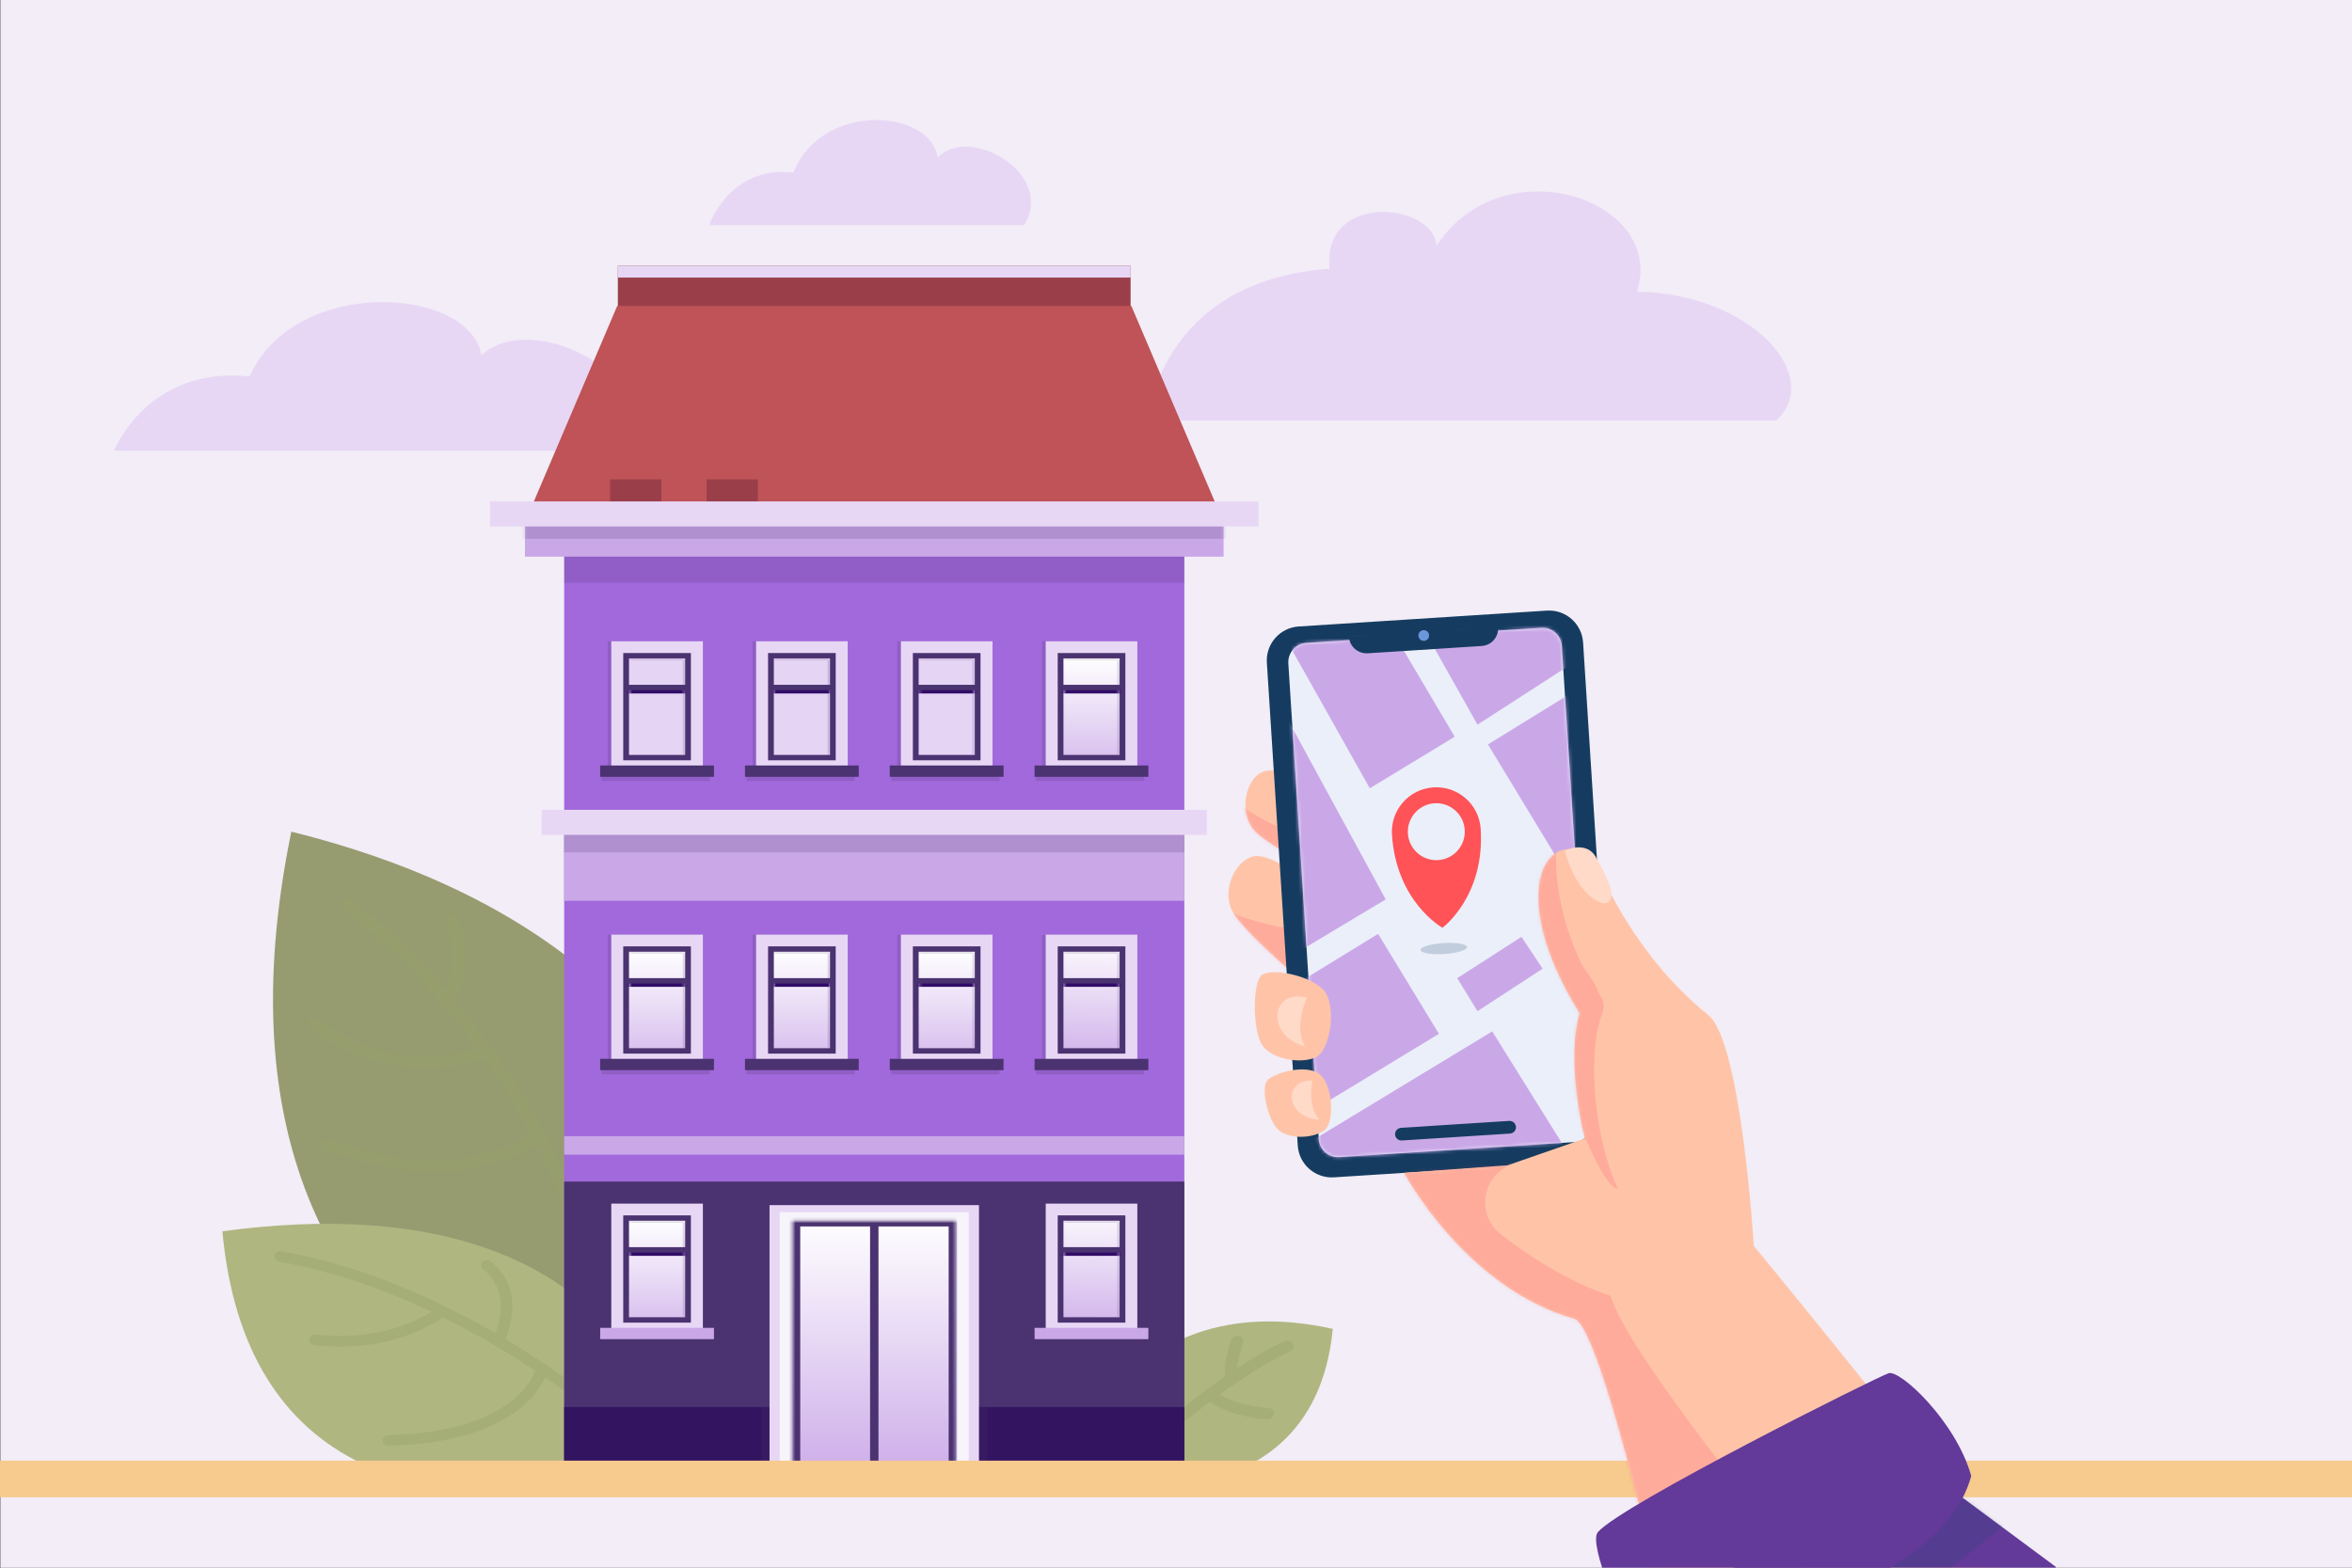 <svg width="720" height="480" viewBox="0 0 720 480" fill="none" xmlns="http://www.w3.org/2000/svg">
<rect x="0" y="0" width="720" height="480" fill="#333333" stroke="none"/>
<g clip-path="url(#clip0_2496_30307)">
<rect width="720" height="480" fill="#9D9D9D"/>
<g clip-path="url(#clip1_2496_30307)">
<path d="M720.25 0H0.25V480H720.25V0Z" fill="#F2EDF6"/>
<path d="M543.69 128.76H351.34C351.34 128.76 354.61 86.1 407 82.28C404.54 58.72 438.92 61.91 439.74 75.28C460.2 44.08 510.13 61.27 501.13 89.29C536.33 89.93 558.43 115.4 543.69 128.77V128.76Z" fill="#E7D7F5"/>
<path d="M189.79 138H34.92C34.92 138 45.06 112.01 76.4 115.26C90.23 84.4 143.69 87.64 147.38 108.76C163.05 94.14 205.46 116.07 189.78 138H189.79Z" fill="#E7D7F5"/>
<path d="M313.49 68.91H217.08C217.08 68.91 223.39 50.55 242.9 52.84C251.51 31.03 284.79 33.33 287.09 48.25C296.85 37.92 323.24 53.41 313.49 68.91Z" fill="#E7D7F5"/>
<path d="M324.811 453.309C324.811 453.309 341.801 392.219 407.991 406.879C401.731 472.049 324.811 453.309 324.811 453.309Z" fill="#AFB680"/>
<g style="mix-blend-mode:multiply" opacity="0.4">
<path d="M343.81 447.139C356.4 435.249 366.98 426.999 375.09 421.379C374.41 417.349 376.68 410.949 376.96 410.179C377.29 409.279 378.35 408.799 379.34 409.099C380.32 409.399 380.86 410.369 380.53 411.259C379.81 413.229 378.93 416.449 378.75 418.909C387.82 412.959 393 410.819 393.4 410.659C394.35 410.279 395.46 410.669 395.88 411.529C396.3 412.389 395.88 413.399 394.92 413.789C394.8 413.839 386.93 417.109 373.36 426.989C375.86 428.389 381.06 430.749 388.2 431.069C389.24 431.119 390.04 431.919 389.98 432.869C389.93 433.779 389.1 434.499 388.1 434.499C388.07 434.499 388.04 434.499 388 434.499C378.85 434.079 372.61 430.739 370.29 429.269C363.52 434.379 355.53 441.009 346.51 449.519C346.14 449.869 345.65 450.039 345.16 450.039C344.67 450.039 344.22 449.879 343.86 449.559C343.11 448.899 343.09 447.819 343.81 447.139Z" fill="#97A269"/>
</g>
<path d="M228.211 457.471C228.211 457.471 272.501 300.261 89.181 254.641C50.091 445.161 228.211 457.471 228.211 457.471Z" fill="#979B70"/>
<g style="mix-blend-mode:multiply" opacity="0.4">
<path d="M94.312 312.24C94.952 311.5 96.132 311.37 96.952 311.96C120.912 329.17 140.872 322.93 145.952 320.87C142.812 316.59 139.662 312.6 136.572 308.92C136.472 308.89 136.362 308.87 136.272 308.82C135.612 308.53 135.222 307.93 135.212 307.3C119.152 288.5 105.252 278.15 105.072 278.02C104.262 277.43 104.142 276.35 104.792 275.61C105.442 274.88 106.632 274.76 107.432 275.36C107.612 275.49 120.942 285.41 136.652 303.44C138.142 299.1 140.002 290.79 136.422 282.32C136.052 281.44 136.532 280.45 137.502 280.11C138.472 279.77 139.562 280.21 139.932 281.09C144.662 292.28 140.992 302.96 139.402 306.66C143.622 311.67 147.952 317.24 152.222 323.34C171.912 351.53 193.992 397.14 187.392 454.35C187.292 455.23 186.472 455.88 185.522 455.88C185.452 455.88 185.392 455.88 185.322 455.88C184.292 455.78 183.542 454.94 183.652 454C188.442 412.47 177.842 377.16 164.182 350.37C160.282 352.95 149.712 358.7 132.872 358.7C123.602 358.7 112.442 356.96 99.462 351.98C98.502 351.61 98.052 350.61 98.462 349.74C98.862 348.87 99.972 348.46 100.922 348.83C136.802 362.59 158.232 350.14 162.532 347.21C158.182 339.04 153.592 331.7 149.122 325.29C148.762 324.77 148.402 324.27 148.042 323.76C145.682 324.77 139.302 327.1 130.352 327.1C120.772 327.1 108.262 324.44 94.632 314.65C93.822 314.07 93.682 312.99 94.322 312.25L94.312 312.24Z" fill="#97A269"/>
</g>
<path d="M205.3 450.92C208.26 450.23 199.21 359.28 68.08 377C74.85 450.19 129.16 468.64 205.3 450.92Z" fill="#AFB680"/>
<g style="mix-blend-mode:multiply" opacity="0.4">
<path d="M84.1 384.389C84.29 383.509 85.221 382.939 86.191 383.119C110.5 387.489 132.89 397.339 151.66 408.219C153.03 404.699 155.87 394.899 147.9 388.679C147.15 388.099 147.07 387.079 147.71 386.399C148.35 385.719 149.47 385.639 150.22 386.229C160.41 394.179 156.14 406.639 154.72 410.019C186.99 429.319 207.85 451.099 208.18 451.449C208.82 452.129 208.74 453.149 207.99 453.729C207.65 453.989 207.24 454.119 206.83 454.119C206.33 454.119 205.83 453.929 205.48 453.559C205.21 453.269 190.51 437.929 166.85 421.729C164.59 426.849 154.92 441.829 118.91 442.649H118.86C117.9 442.649 117.11 441.949 117.08 441.069C117.06 440.179 117.83 439.429 118.81 439.409C155.7 438.569 162.88 422.529 163.86 419.719C155.41 414.089 145.91 408.429 135.59 403.329C133.02 405.199 122.1 412.289 104.31 412.289C101.76 412.289 99.07 412.139 96.24 411.819C95.27 411.709 94.581 410.899 94.701 410.009C94.82 409.119 95.721 408.499 96.691 408.609C115.29 410.769 127.75 404.379 132.1 401.639C117.85 394.889 102.13 389.279 85.49 386.289C84.531 386.119 83.9 385.269 84.091 384.389H84.1Z" fill="#97A269"/>
</g>
<path d="M189.14 102.318L346.1 102.318V81.368L189.14 81.368V102.318Z" fill="#9A3F49"/>
<path d="M189.14 84.988L346.1 84.988V81.368L189.14 81.368V84.988Z" fill="#E7D7F5"/>
<path d="M160.719 159.89H374.559L346.329 93.68H188.939L160.719 159.89Z" fill="#BF5357"/>
<path d="M186.769 158.68H202.469V146.77H186.769V158.68Z" fill="#9A3F49"/>
<path d="M216.298 158.68H231.998V146.77H216.298V158.68Z" fill="#9A3F49"/>
<path d="M172.709 455.33H362.549L362.549 159.55H172.709L172.709 455.33Z" fill="#A169DC"/>
<path d="M172.709 455.318H362.549V361.778H172.709V455.318Z" fill="#4B3270"/>
<path d="M172.709 456.988H362.549V430.808H172.709V456.988Z" fill="#331460"/>
<path d="M172.709 275.799H362.549V251.499L172.709 251.499V275.799Z" fill="#CAA8E8"/>
<g style="mix-blend-mode:multiply" opacity="0.2">
<path d="M172.709 261H362.549V249.79L172.709 249.79V261Z" fill="#4B3270"/>
</g>
<g style="mix-blend-mode:multiply" opacity="0.2">
<path d="M172.709 178.43L362.549 178.43V165.54L172.709 165.54V178.43Z" fill="#4B3270"/>
</g>
<path d="M172.709 353.539H362.549V347.869H172.709V353.539Z" fill="#CAA8E8"/>
<path d="M160.69 170.439L374.57 170.439V155.379L160.69 155.379V170.439Z" fill="#CAA8E8"/>
<mask id="mask0_2496_30307" style="mask-type:luminance" maskUnits="userSpaceOnUse" x="160" y="155" width="215" height="16">
<path d="M160.69 170.439L374.57 170.439V155.379L160.69 155.379V170.439Z" fill="white"/>
</mask>
<g mask="url(#mask0_2496_30307)">
<g style="mix-blend-mode:multiply" opacity="0.2">
<path d="M146.639 164.979L387.609 164.979V144.059L146.639 144.059V164.979Z" fill="#4B3270"/>
</g>
</g>
<path d="M150.02 161.199L385.24 161.199V153.529L150.02 153.529V161.199Z" fill="#E7D7F5"/>
<path d="M165.799 255.629L369.459 255.629V247.959L165.799 247.959V255.629Z" fill="#E7D7F5"/>
<g style="mix-blend-mode:multiply" opacity="0.2">
<path d="M319.021 236.379H347.061V196.349H319.021V236.379Z" fill="#4B3270"/>
</g>
<path d="M320.12 236.379H348.16V196.349H320.12V236.379Z" fill="#E7D7F5"/>
<path d="M323.79 232.789H344.5V199.949H323.79V232.789Z" fill="#4B3270"/>
<path d="M325.55 231.141H342.74V201.591H325.55V231.141Z" fill="url(#paint0_linear_2496_30307)"/>
<mask id="mask1_2496_30307" style="mask-type:luminance" maskUnits="userSpaceOnUse" x="325" y="201" width="18" height="31">
<path d="M325.55 231.141H342.74V201.591H325.55V231.141Z" fill="white"/>
</mask>
<g mask="url(#mask1_2496_30307)">
<g style="mix-blend-mode:multiply" opacity="0.2">
<path d="M342.01 232.48V202.2H324.42V198.77H345.24V233.12L342.01 232.48Z" fill="#4B3270"/>
</g>
<path d="M324.519 212.33H343.939V210.69H324.519V212.33Z" fill="#310C67"/>
</g>
<path d="M324.521 211.32H343.941V209.68H324.521V211.32Z" fill="#4B3270"/>
<g style="mix-blend-mode:multiply" opacity="0.2">
<path d="M317.161 239.119H350.291V236.329H317.161V239.119Z" fill="#4B3270"/>
</g>
<path d="M316.711 237.84H351.541V234.38H316.711V237.84Z" fill="#4B3270"/>
<g style="mix-blend-mode:multiply" opacity="0.2">
<path d="M274.681 236.379H302.721V196.349H274.681V236.379Z" fill="#4B3270"/>
</g>
<path d="M275.79 236.379H303.83V196.349H275.79V236.379Z" fill="#E7D7F5"/>
<path d="M279.45 232.789H300.16V199.949H279.45V232.789Z" fill="#4B3270"/>
<path d="M281.22 231.141H298.41V201.591H281.22V231.141Z" fill="url(#paint1_linear_2496_30307)"/>
<mask id="mask2_2496_30307" style="mask-type:luminance" maskUnits="userSpaceOnUse" x="281" y="201" width="18" height="31">
<path d="M281.22 231.141H298.41V201.591H281.22V231.141Z" fill="white"/>
</mask>
<g mask="url(#mask2_2496_30307)">
<g style="mix-blend-mode:multiply" opacity="0.2">
<path d="M297.68 232.48V202.2H280.09V198.77H300.91V233.12L297.68 232.48Z" fill="#4B3270"/>
</g>
<path d="M280.15 212.33H299.57V210.69H280.15V212.33Z" fill="#310C67"/>
</g>
<path d="M280.191 211.32H299.611V209.68H280.191V211.32Z" fill="#4B3270"/>
<g style="mix-blend-mode:multiply" opacity="0.2">
<path d="M272.831 239.119H305.961V236.329H272.831V239.119Z" fill="#4B3270"/>
</g>
<path d="M272.381 237.84H307.211V234.38H272.381V237.84Z" fill="#4B3270"/>
<g style="mix-blend-mode:multiply" opacity="0.2">
<path d="M230.351 236.379H258.391V196.349H230.351V236.379Z" fill="#4B3270"/>
</g>
<path d="M231.46 236.379H259.5V196.349H231.46V236.379Z" fill="#E7D7F5"/>
<path d="M235.12 232.789H255.83V199.949H235.12V232.789Z" fill="#4B3270"/>
<path d="M236.89 231.141H254.08V201.591H236.89V231.141Z" fill="url(#paint2_linear_2496_30307)"/>
<mask id="mask3_2496_30307" style="mask-type:luminance" maskUnits="userSpaceOnUse" x="236" y="201" width="19" height="31">
<path d="M236.89 231.141H254.08V201.591H236.89V231.141Z" fill="white"/>
</mask>
<g mask="url(#mask3_2496_30307)">
<g style="mix-blend-mode:multiply" opacity="0.2">
<path d="M253.35 232.48V202.2H235.76V198.77H256.59V233.12L253.35 232.48Z" fill="#4B3270"/>
</g>
<path d="M235.779 212.33H255.199V210.69H235.779V212.33Z" fill="#310C67"/>
</g>
<path d="M235.861 211.32H255.281V209.68H235.861V211.32Z" fill="#4B3270"/>
<g style="mix-blend-mode:multiply" opacity="0.2">
<path d="M228.501 239.119H261.631V236.329H228.501V239.119Z" fill="#4B3270"/>
</g>
<path d="M228.051 237.84H262.881V234.38H228.051V237.84Z" fill="#4B3270"/>
<g style="mix-blend-mode:multiply" opacity="0.2">
<path d="M186.03 236.379H214.07V196.349H186.03V236.379Z" fill="#4B3270"/>
</g>
<path d="M187.13 236.379H215.17V196.349H187.13V236.379Z" fill="#E7D7F5"/>
<path d="M190.79 232.789H211.5V199.949H190.79V232.789Z" fill="#4B3270"/>
<path d="M192.55 231.141H209.74V201.591H192.55V231.141Z" fill="url(#paint3_linear_2496_30307)"/>
<mask id="mask4_2496_30307" style="mask-type:luminance" maskUnits="userSpaceOnUse" x="192" y="201" width="18" height="31">
<path d="M192.55 231.141H209.74V201.591H192.55V231.141Z" fill="white"/>
</mask>
<g mask="url(#mask4_2496_30307)">
<g style="mix-blend-mode:multiply" opacity="0.2">
<path d="M209.02 232.48V202.2H191.43V198.77H212.26V233.12L209.02 232.48Z" fill="#4B3270"/>
</g>
<path d="M191.32 212.33H210.74V210.69H191.32V212.33Z" fill="#310C67"/>
</g>
<path d="M191.531 211.32H210.951V209.68H191.531V211.32Z" fill="#4B3270"/>
<g style="mix-blend-mode:multiply" opacity="0.2">
<path d="M184.181 239.119H217.311V236.329H184.181V239.119Z" fill="#4B3270"/>
</g>
<path d="M183.731 237.84H218.561V234.38H183.731V237.84Z" fill="#4B3270"/>
<g style="mix-blend-mode:multiply" opacity="0.2">
<path d="M319.021 326.188H347.061V286.158H319.021V326.188Z" fill="#4B3270"/>
</g>
<path d="M320.12 326.188H348.16V286.158H320.12V326.188Z" fill="#E7D7F5"/>
<path d="M323.79 322.598H344.5V289.758H323.79V322.598Z" fill="#4B3270"/>
<path d="M325.55 320.949H342.74V291.399H325.55V320.949Z" fill="url(#paint4_linear_2496_30307)"/>
<mask id="mask5_2496_30307" style="mask-type:luminance" maskUnits="userSpaceOnUse" x="325" y="291" width="18" height="30">
<path d="M325.55 320.949H342.74V291.399H325.55V320.949Z" fill="white"/>
</mask>
<g mask="url(#mask5_2496_30307)">
<g style="mix-blend-mode:multiply" opacity="0.2">
<path d="M342.01 322.298V292.008H324.42V288.588H345.24V322.938L342.01 322.298Z" fill="#4B3270"/>
</g>
<path d="M324.519 302.148H343.939V300.508H324.519V302.148Z" fill="#310C67"/>
</g>
<path d="M324.521 301.129H343.941V299.489H324.521V301.129Z" fill="#4B3270"/>
<g style="mix-blend-mode:multiply" opacity="0.2">
<path d="M317.161 328.938H350.291V326.148H317.161V328.938Z" fill="#4B3270"/>
</g>
<path d="M316.711 327.658H351.541V324.198H316.711V327.658Z" fill="#4B3270"/>
<g style="mix-blend-mode:multiply" opacity="0.2">
<path d="M274.681 326.188H302.721V286.158H274.681V326.188Z" fill="#4B3270"/>
</g>
<path d="M275.79 326.188H303.83V286.158H275.79V326.188Z" fill="#E7D7F5"/>
<path d="M279.45 322.598H300.16V289.758H279.45V322.598Z" fill="#4B3270"/>
<path d="M281.22 320.949H298.41V291.399H281.22V320.949Z" fill="url(#paint5_linear_2496_30307)"/>
<mask id="mask6_2496_30307" style="mask-type:luminance" maskUnits="userSpaceOnUse" x="281" y="291" width="18" height="30">
<path d="M281.22 320.949H298.41V291.399H281.22V320.949Z" fill="white"/>
</mask>
<g mask="url(#mask6_2496_30307)">
<g style="mix-blend-mode:multiply" opacity="0.2">
<path d="M297.68 322.298V292.008H280.09V288.588H300.91V322.938L297.68 322.298Z" fill="#4B3270"/>
</g>
<path d="M280.15 302.148H299.57V300.508H280.15V302.148Z" fill="#310C67"/>
</g>
<path d="M280.191 301.129H299.611V299.489H280.191V301.129Z" fill="#4B3270"/>
<g style="mix-blend-mode:multiply" opacity="0.2">
<path d="M272.831 328.938H305.961V326.148H272.831V328.938Z" fill="#4B3270"/>
</g>
<path d="M272.381 327.658H307.211V324.198H272.381V327.658Z" fill="#4B3270"/>
<g style="mix-blend-mode:multiply" opacity="0.2">
<path d="M230.351 326.188H258.391V286.158H230.351V326.188Z" fill="#4B3270"/>
</g>
<path d="M231.46 326.188H259.5V286.158H231.46V326.188Z" fill="#E7D7F5"/>
<path d="M235.12 322.598H255.83V289.758H235.12V322.598Z" fill="#4B3270"/>
<path d="M236.89 320.949H254.08V291.399H236.89V320.949Z" fill="url(#paint6_linear_2496_30307)"/>
<mask id="mask7_2496_30307" style="mask-type:luminance" maskUnits="userSpaceOnUse" x="236" y="291" width="19" height="30">
<path d="M236.89 320.949H254.08V291.399H236.89V320.949Z" fill="white"/>
</mask>
<g mask="url(#mask7_2496_30307)">
<g style="mix-blend-mode:multiply" opacity="0.2">
<path d="M253.35 322.298V292.008H235.76V288.588H256.59V322.938L253.35 322.298Z" fill="#4B3270"/>
</g>
<path d="M235.779 302.148H255.199V300.508H235.779V302.148Z" fill="#310C67"/>
</g>
<path d="M235.861 301.129H255.281V299.489H235.861V301.129Z" fill="#4B3270"/>
<g style="mix-blend-mode:multiply" opacity="0.2">
<path d="M228.501 328.938H261.631V326.148H228.501V328.938Z" fill="#4B3270"/>
</g>
<path d="M228.051 327.658H262.881V324.198H228.051V327.658Z" fill="#4B3270"/>
<g style="mix-blend-mode:multiply" opacity="0.2">
<path d="M186.03 326.188H214.07V286.158H186.03V326.188Z" fill="#4B3270"/>
</g>
<path d="M187.13 326.188H215.17V286.158H187.13V326.188Z" fill="#E7D7F5"/>
<path d="M190.79 322.598H211.5V289.758H190.79V322.598Z" fill="#4B3270"/>
<path d="M192.55 320.949H209.74V291.399H192.55V320.949Z" fill="url(#paint7_linear_2496_30307)"/>
<mask id="mask8_2496_30307" style="mask-type:luminance" maskUnits="userSpaceOnUse" x="192" y="291" width="18" height="30">
<path d="M192.55 320.949H209.74V291.399H192.55V320.949Z" fill="white"/>
</mask>
<g mask="url(#mask8_2496_30307)">
<g style="mix-blend-mode:multiply" opacity="0.2">
<path d="M209.02 322.298V292.008H191.43V288.588H212.26V322.938L209.02 322.298Z" fill="#4B3270"/>
</g>
<path d="M191.32 302.148H210.74V300.508H191.32V302.148Z" fill="#310C67"/>
</g>
<path d="M191.531 301.129H210.951V299.489H191.531V301.129Z" fill="#4B3270"/>
<g style="mix-blend-mode:multiply" opacity="0.2">
<path d="M184.181 328.938H217.311V326.148H184.181V328.938Z" fill="#4B3270"/>
</g>
<path d="M183.731 327.658H218.561V324.198H183.731V327.658Z" fill="#4B3270"/>
<g style="mix-blend-mode:multiply" opacity="0.2">
<path d="M319.021 408.557H347.061V368.527H319.021V408.557Z" fill="#4B3270"/>
</g>
<path d="M320.12 408.557H348.16V368.527H320.12V408.557Z" fill="#E7D7F5"/>
<path d="M323.79 404.967H344.5V372.127H323.79V404.967Z" fill="#4B3270"/>
<path d="M325.55 403.318H342.74V373.768H325.55V403.318Z" fill="url(#paint8_linear_2496_30307)"/>
<mask id="mask9_2496_30307" style="mask-type:luminance" maskUnits="userSpaceOnUse" x="325" y="373" width="18" height="31">
<path d="M325.55 403.318H342.74V373.768H325.55V403.318Z" fill="white"/>
</mask>
<g mask="url(#mask9_2496_30307)">
<g style="mix-blend-mode:multiply" opacity="0.2">
<path d="M342.01 404.667V374.387H324.42V370.957H345.24V405.307L342.01 404.667Z" fill="#4B3270"/>
</g>
<path d="M324.519 384.518H343.939V382.878H324.519V384.518Z" fill="#310C67"/>
</g>
<path d="M324.521 383.498H343.941V381.858H324.521V383.498Z" fill="#4B3270"/>
<g style="mix-blend-mode:multiply" opacity="0.2">
<path d="M317.161 411.307H350.291V408.517H317.161V411.307Z" fill="#4B3270"/>
</g>
<path d="M316.711 410.027H351.541V406.567H316.711V410.027Z" fill="#CAA8E8"/>
<g style="mix-blend-mode:multiply" opacity="0.2">
<path d="M186.03 408.557H214.07V368.527H186.03V408.557Z" fill="#4B3270"/>
</g>
<path d="M187.13 408.557H215.17V368.527H187.13V408.557Z" fill="#E7D7F5"/>
<path d="M190.79 404.967H211.5V372.127H190.79V404.967Z" fill="#4B3270"/>
<path d="M192.55 403.318H209.74V373.768H192.55V403.318Z" fill="url(#paint9_linear_2496_30307)"/>
<mask id="mask10_2496_30307" style="mask-type:luminance" maskUnits="userSpaceOnUse" x="192" y="373" width="18" height="31">
<path d="M192.55 403.318H209.74V373.768H192.55V403.318Z" fill="white"/>
</mask>
<g mask="url(#mask10_2496_30307)">
<g style="mix-blend-mode:multiply" opacity="0.2">
<path d="M209.02 404.667V374.387H191.43V370.957H212.26V405.307L209.02 404.667Z" fill="#4B3270"/>
</g>
<path d="M191.32 384.518H210.74V382.878H191.32V384.518Z" fill="#310C67"/>
</g>
<path d="M191.531 383.498H210.951V381.858H191.531V383.498Z" fill="#4B3270"/>
<g style="mix-blend-mode:multiply" opacity="0.2">
<path d="M184.181 411.307H217.311V408.517H184.181V411.307Z" fill="#4B3270"/>
</g>
<path d="M183.731 410.027H218.561V406.567H183.731V410.027Z" fill="#CAA8E8"/>
<g style="mix-blend-mode:multiply" opacity="0.2">
<path d="M233.038 453.277H302.229V371.247H233.038V453.277Z" fill="#4B3270"/>
</g>
<path d="M235.569 453.559H299.689V368.989H235.569V453.559Z" fill="#E7D7F5"/>
<path d="M238.699 455.158H296.559V371.148H238.699V455.158Z" fill="#F7F5FB"/>
<path d="M242.649 453.318H292.609V373.828H242.649V453.318Z" fill="url(#paint10_linear_2496_30307)"/>
<mask id="mask11_2496_30307" style="mask-type:luminance" maskUnits="userSpaceOnUse" x="242" y="373" width="51" height="81">
<path d="M242.649 453.318H292.609V373.828H242.649V453.318Z" fill="white"/>
</mask>
<g mask="url(#mask11_2496_30307)">
<path d="M290.409 456.017V375.507H244.969V456.017H240.979V372.357H293.019V456.867L290.409 456.017Z" fill="#4B3270"/>
</g>
<path d="M266.35 453.979H268.92V374.828H266.35V453.979Z" fill="#4B3270"/>
<path d="M727.09 447.221H-6.35C-10.02 447.221 -13 449.731 -13 452.831C-13 455.931 -10.02 458.441 -6.35 458.441H727.09C730.76 458.441 733.74 455.931 733.74 452.831C733.74 449.731 730.76 447.221 727.09 447.221Z" fill="#F7CA8E"/>
<path d="M406.11 240.94C406.11 240.94 393.92 234.97 387.69 236.01C381.46 237.05 378.32 249.28 384.87 255.17C391.42 261.05 411.88 270.95 411.88 270.95L406.11 240.94Z" fill="#FFC4A8"/>
<mask id="mask12_2496_30307" style="mask-type:luminance" maskUnits="userSpaceOnUse" x="381" y="235" width="31" height="36">
<path d="M406.11 240.94C406.11 240.94 393.92 234.97 387.69 236.01C381.46 237.05 378.32 249.28 384.87 255.17C391.42 261.05 411.88 270.95 411.88 270.95L406.11 240.94Z" fill="white"/>
</mask>
<g mask="url(#mask12_2496_30307)">
<g style="mix-blend-mode:multiply" opacity="0.2">
<path d="M417.71 259.491C398.77 258.761 380.26 250.021 367.65 235.871C369.1 238.981 370.55 242.091 372 245.201C373.76 248.981 375.55 252.801 378.18 256.031C381.88 260.591 387.03 263.721 392.25 266.401C398.76 269.751 405.56 272.531 412.55 274.721C417.68 276.331 423.14 277.621 428.39 276.511" fill="#FF4770"/>
</g>
</g>
<path d="M401.911 271.331C401.911 271.331 391.511 262.601 385.221 262.111C378.931 261.621 372.931 272.741 377.871 280.021C382.811 287.311 400.291 301.841 400.291 301.841L401.911 271.321V271.331Z" fill="#FFC4A8"/>
<mask id="mask13_2496_30307" style="mask-type:luminance" maskUnits="userSpaceOnUse" x="376" y="262" width="26" height="40">
<path d="M401.911 271.331C401.911 271.331 391.511 262.601 385.221 262.111C378.931 261.621 372.931 272.741 377.871 280.021C382.811 287.311 400.291 301.841 400.291 301.841L401.911 271.321V271.331Z" fill="white"/>
</mask>
<g mask="url(#mask13_2496_30307)">
<g style="mix-blend-mode:multiply" opacity="0.2">
<path d="M419.18 282.791C409.47 285.961 398.86 285.531 388.91 283.201C378.96 280.871 369.55 276.711 360.26 272.451C378.96 292.481 404.85 305.651 432.05 308.961" fill="#FF4770"/>
</g>
</g>
<path d="M408.355 360.483L484.32 355.623C490.074 355.255 494.44 350.292 494.072 344.538L484.616 196.71C484.248 190.956 479.285 186.59 473.531 186.958L397.566 191.817C391.812 192.185 387.446 197.148 387.814 202.903L397.27 350.73C397.638 356.484 402.601 360.851 408.355 360.483Z" fill="#153C60"/>
<path d="M409.99 354.29L481.893 349.69C485.156 349.482 487.632 346.667 487.423 343.405L478.107 197.772C477.899 194.509 475.084 192.033 471.822 192.242L399.918 196.842C396.656 197.05 394.18 199.865 394.388 203.127L403.704 348.76C403.913 352.023 406.727 354.498 409.99 354.29Z" fill="#EBEFF9"/>
<mask id="mask14_2496_30307" style="mask-type:luminance" maskUnits="userSpaceOnUse" x="394" y="192" width="94" height="163">
<path d="M409.99 354.29L481.893 349.69C485.156 349.482 487.632 346.667 487.423 343.405L478.107 197.772C477.899 194.509 475.084 192.033 471.822 192.242L399.918 196.842C396.656 197.05 394.18 199.865 394.388 203.127L403.704 348.76C403.913 352.023 406.727 354.498 409.99 354.29Z" fill="white"/>
</mask>
<g mask="url(#mask14_2496_30307)">
<path d="M376.271 304.121L424.202 275.381L385.181 203.691L376.271 304.121Z" fill="#CAA8E8"/>
<path d="M388.332 186.251L419.322 241.361L445.322 225.581L409.732 165.371L388.332 186.251Z" fill="#CAA8E8"/>
<path d="M421.301 166.781L452.291 221.891L494.431 194.661L458.831 134.451L421.301 166.781Z" fill="#CAA8E8"/>
<path d="M492.902 204.861L455.492 227.931L492.072 288.241L492.902 204.861Z" fill="#CAA8E8"/>
<path d="M389.801 305.591L421.871 285.941L440.491 316.541L395.641 343.791L389.801 305.591Z" fill="#CAA8E8"/>
<path d="M395.311 353.071L456.801 315.801L480.871 354.381L439.161 377.721L395.311 353.071Z" fill="#CAA8E8"/>
<path d="M446.092 299.502L465.752 286.842L472.232 296.602L452.292 309.602L446.092 299.502Z" fill="#CAA8E8"/>
</g>
<path d="M429.122 349.2L462.252 347.08C463.322 347.01 464.132 346.09 464.072 345.02C464.002 343.95 463.082 343.14 462.012 343.2L428.882 345.32C427.812 345.39 427.002 346.31 427.062 347.38C427.132 348.45 428.052 349.26 429.122 349.2Z" fill="#153C60"/>
<path d="M418.661 200.03L453.581 197.79C456.551 197.6 458.801 195.04 458.611 192.07L412.951 194.99C413.141 197.96 415.701 200.21 418.671 200.02L418.661 200.03Z" fill="#153C60"/>
<path d="M435.841 196.221C436.747 196.221 437.481 195.487 437.481 194.581C437.481 193.676 436.747 192.941 435.841 192.941C434.935 192.941 434.201 193.676 434.201 194.581C434.201 195.487 434.935 196.221 435.841 196.221Z" fill="#6C96DC"/>
<path d="M426.11 255.531C427.44 276.271 441.57 284.061 441.57 284.061C441.57 284.061 454.59 274.541 453.27 253.791C452.79 246.291 446.32 240.601 438.82 241.081C431.32 241.561 425.63 248.031 426.11 255.531ZM430.99 255.211C430.68 250.411 434.33 246.261 439.13 245.951C443.93 245.641 448.08 249.291 448.39 254.091C448.7 258.891 445.05 263.041 440.25 263.351C435.45 263.661 431.3 260.011 430.99 255.211Z" fill="#FF5357"/>
<g style="mix-blend-mode:multiply" opacity="0.2">
<path d="M434.891 290.88C434.831 289.95 437.961 289 441.881 288.75C445.801 288.5 449.021 289.05 449.081 289.97C449.141 290.89 446.011 291.85 442.091 292.1C438.171 292.35 434.951 291.8 434.891 290.88Z" fill="#1B4770"/>
</g>
<path d="M490.74 268.621C484.21 257.411 476.66 258.341 473.05 264.831C469.44 271.321 469.1 287.001 483.56 310.221C479.16 325.261 485.12 348.581 485.12 348.581L461.5 356.801L429.84 359.101C429.84 359.101 448.53 394.351 481.96 403.791C489.7 405.981 507.2 483.571 507.2 483.571C507.2 483.571 594.22 496.331 613.18 478.121C592.53 449.031 536.88 381.481 536.88 381.481C536.88 381.481 533.1 318.961 522.96 310.811C500.8 293.001 490.74 268.601 490.74 268.601V268.621Z" fill="#FFC4A8"/>
<mask id="mask15_2496_30307" style="mask-type:luminance" maskUnits="userSpaceOnUse" x="429" y="260" width="185" height="228">
<path d="M490.74 268.621C484.21 257.411 476.66 258.341 473.05 264.831C469.44 271.321 469.1 287.001 483.56 310.221C479.16 325.261 485.12 348.581 485.12 348.581L461.5 356.801L429.84 359.101C429.84 359.101 448.53 394.351 481.96 403.791C489.7 405.981 507.2 483.571 507.2 483.571C507.2 483.571 594.22 496.331 613.18 478.121C592.53 449.031 536.88 381.481 536.88 381.481C536.88 381.481 533.1 318.961 522.96 310.811C500.8 293.001 490.74 268.601 490.74 268.601V268.621Z" fill="white"/>
</mask>
<g mask="url(#mask15_2496_30307)">
<g style="mix-blend-mode:multiply" opacity="0.2">
<path d="M476.16 348.27L461.76 356.81L460.11 357.91C453.15 362.56 452.76 372.64 459.34 377.82C467.63 384.33 479.48 392.17 493.13 396.82C497.86 414.85 555.04 483.64 555.04 483.64L497.31 490.02L458.7 403.94L426.28 379.63L417.1 348.02L476.15 348.26L476.16 348.27Z" fill="#FF4770"/>
</g>
<g style="mix-blend-mode:multiply" opacity="0.2">
<path d="M489.09 303.59C489.88 304.77 490.72 305.98 490.9 307.38C491.08 308.78 490.57 310.16 490.1 311.49C485.93 323.31 488.15 349.29 495.35 364.04C490.18 363.56 482.44 339.93 479.23 335.85C476.03 331.77 466.82 331.73 465.12 326.82C459.6 310.84 456.5 293.79 458.16 276.96C458.41 274.37 458.79 271.76 459.78 269.35C461.4 265.4 466.48 256.04 470.94 255.02C477.68 253.48 476.12 261.97 476.38 265.93C476.82 272.7 478.16 279.4 480.34 285.82C481.43 289.03 482.73 292.17 484.23 295.2C485.18 297.12 489.07 301.62 489.08 303.57L489.09 303.59Z" fill="#FF4770"/>
</g>
</g>
<path d="M405.301 303.31C409.211 307.8 407.371 321.66 402.731 323.75C398.091 325.84 389.351 324.31 386.391 320.03C383.431 315.75 383.371 300.84 386.211 298.57C389.051 296.3 401.111 298.51 405.301 303.31Z" fill="#FFC4A8"/>
<path d="M403.911 328.861C407.911 331.871 408.811 343.591 405.361 346.111C401.911 348.631 394.451 348.901 391.281 345.891C388.111 342.881 385.931 333.271 387.871 330.911C389.811 328.551 399.641 325.641 403.921 328.861H403.911Z" fill="#FFC4A8"/>
<path d="M400.07 305.441C400.07 305.441 395.89 314.651 399.54 320.381C387.41 317.281 388.86 302.581 400.07 305.441Z" fill="#FFDAC8"/>
<path d="M401.751 330.871C401.751 330.871 400.051 338.911 403.951 342.821C393.781 342.491 392.351 330.571 401.751 330.871Z" fill="#FFDAC8"/>
<path d="M479.041 260.41C479.041 260.41 485.401 257.32 488.401 262.2C493.111 270.55 494.561 274.63 492.281 276.26C490.001 277.9 482.231 273.03 479.041 260.41Z" fill="#FFDAC8"/>
<path d="M504.891 491.341L523.021 551.001L614.381 538.891L629.381 479.781L592.751 452.611L504.891 491.341Z" fill="#633999"/>
<mask id="mask16_2496_30307" style="mask-type:luminance" maskUnits="userSpaceOnUse" x="504" y="452" width="126" height="100">
<path d="M504.891 491.341L523.021 551.001L614.381 538.891L629.381 479.781L592.751 452.611L504.891 491.341Z" fill="white"/>
</mask>
<g mask="url(#mask16_2496_30307)">
<g style="mix-blend-mode:multiply" opacity="0.2">
<path d="M485.311 463.991C482.291 473.041 480.131 482.971 483.151 492.021C487.131 503.961 499.601 511.561 512.101 513.011C524.601 514.461 537.131 510.791 548.841 506.171C577.671 494.801 604.091 477.331 625.841 455.251C632.201 448.791 638.411 441.471 640.061 432.551C642.031 421.901 636.841 410.791 628.721 403.621C620.601 396.441 609.971 392.721 599.321 390.721C586.321 388.291 572.881 388.211 559.861 390.491" fill="#1B4770"/>
</g>
</g>
<path d="M489.15 469.09C485.98 472.7 497.33 498.98 501.06 501.42C504.79 503.86 592.59 491.98 603.44 451.93C598.79 435.23 581.67 419.33 578.17 420.45C574.67 421.57 496.66 460.56 489.15 469.09Z" fill="#633999"/>
</g>
</g>
<defs>
<linearGradient id="paint0_linear_2496_30307" x1="334.14" y1="201.051" x2="334.14" y2="244.491" gradientUnits="userSpaceOnUse">
<stop stop-color="white"/>
<stop offset="1" stop-color="#CAA8E8"/>
</linearGradient>
<linearGradient id="paint1_linear_2496_30307" x1="289.82" y1="0.001" x2="289.82" y2="0.001" gradientUnits="userSpaceOnUse">
<stop stop-color="white"/>
<stop offset="1" stop-color="#CAA8E8"/>
</linearGradient>
<linearGradient id="paint2_linear_2496_30307" x1="245.48" y1="0.001" x2="245.48" y2="0.001" gradientUnits="userSpaceOnUse">
<stop stop-color="white"/>
<stop offset="1" stop-color="#CAA8E8"/>
</linearGradient>
<linearGradient id="paint3_linear_2496_30307" x1="201.15" y1="0.001" x2="201.15" y2="0.001" gradientUnits="userSpaceOnUse">
<stop stop-color="white"/>
<stop offset="1" stop-color="#CAA8E8"/>
</linearGradient>
<linearGradient id="paint4_linear_2496_30307" x1="548.6" y1="290.859" x2="547.6" y2="334.299" gradientUnits="userSpaceOnUse">
<stop stop-color="white"/>
<stop offset="1" stop-color="#CAA8E8"/>
</linearGradient>
<linearGradient id="paint5_linear_2496_30307" x1="289.82" y1="290.859" x2="289.82" y2="334.299" gradientUnits="userSpaceOnUse">
<stop stop-color="white"/>
<stop offset="1" stop-color="#CAA8E8"/>
</linearGradient>
<linearGradient id="paint6_linear_2496_30307" x1="245.48" y1="290.859" x2="245.48" y2="334.299" gradientUnits="userSpaceOnUse">
<stop stop-color="white"/>
<stop offset="1" stop-color="#CAA8E8"/>
</linearGradient>
<linearGradient id="paint7_linear_2496_30307" x1="201.15" y1="290.859" x2="201.15" y2="334.299" gradientUnits="userSpaceOnUse">
<stop stop-color="white"/>
<stop offset="1" stop-color="#CAA8E8"/>
</linearGradient>
<linearGradient id="paint8_linear_2496_30307" x1="548.6" y1="373.228" x2="547.6" y2="416.678" gradientUnits="userSpaceOnUse">
<stop stop-color="white"/>
<stop offset="1" stop-color="#CAA8E8"/>
</linearGradient>
<linearGradient id="paint9_linear_2496_30307" x1="201.15" y1="373.228" x2="201.15" y2="416.678" gradientUnits="userSpaceOnUse">
<stop stop-color="white"/>
<stop offset="1" stop-color="#CAA8E8"/>
</linearGradient>
<linearGradient id="paint10_linear_2496_30307" x1="267.629" y1="372.648" x2="267.629" y2="456.488" gradientUnits="userSpaceOnUse">
<stop stop-color="white"/>
<stop offset="1" stop-color="#CAA8E8"/>
</linearGradient>
<clipPath id="clip0_2496_30307">
<rect width="720" height="480" fill="white"/>
</clipPath>
<clipPath id="clip1_2496_30307">
<rect width="746.74" height="551" fill="white" transform="translate(-13)"/>
</clipPath>
</defs>
</svg>
